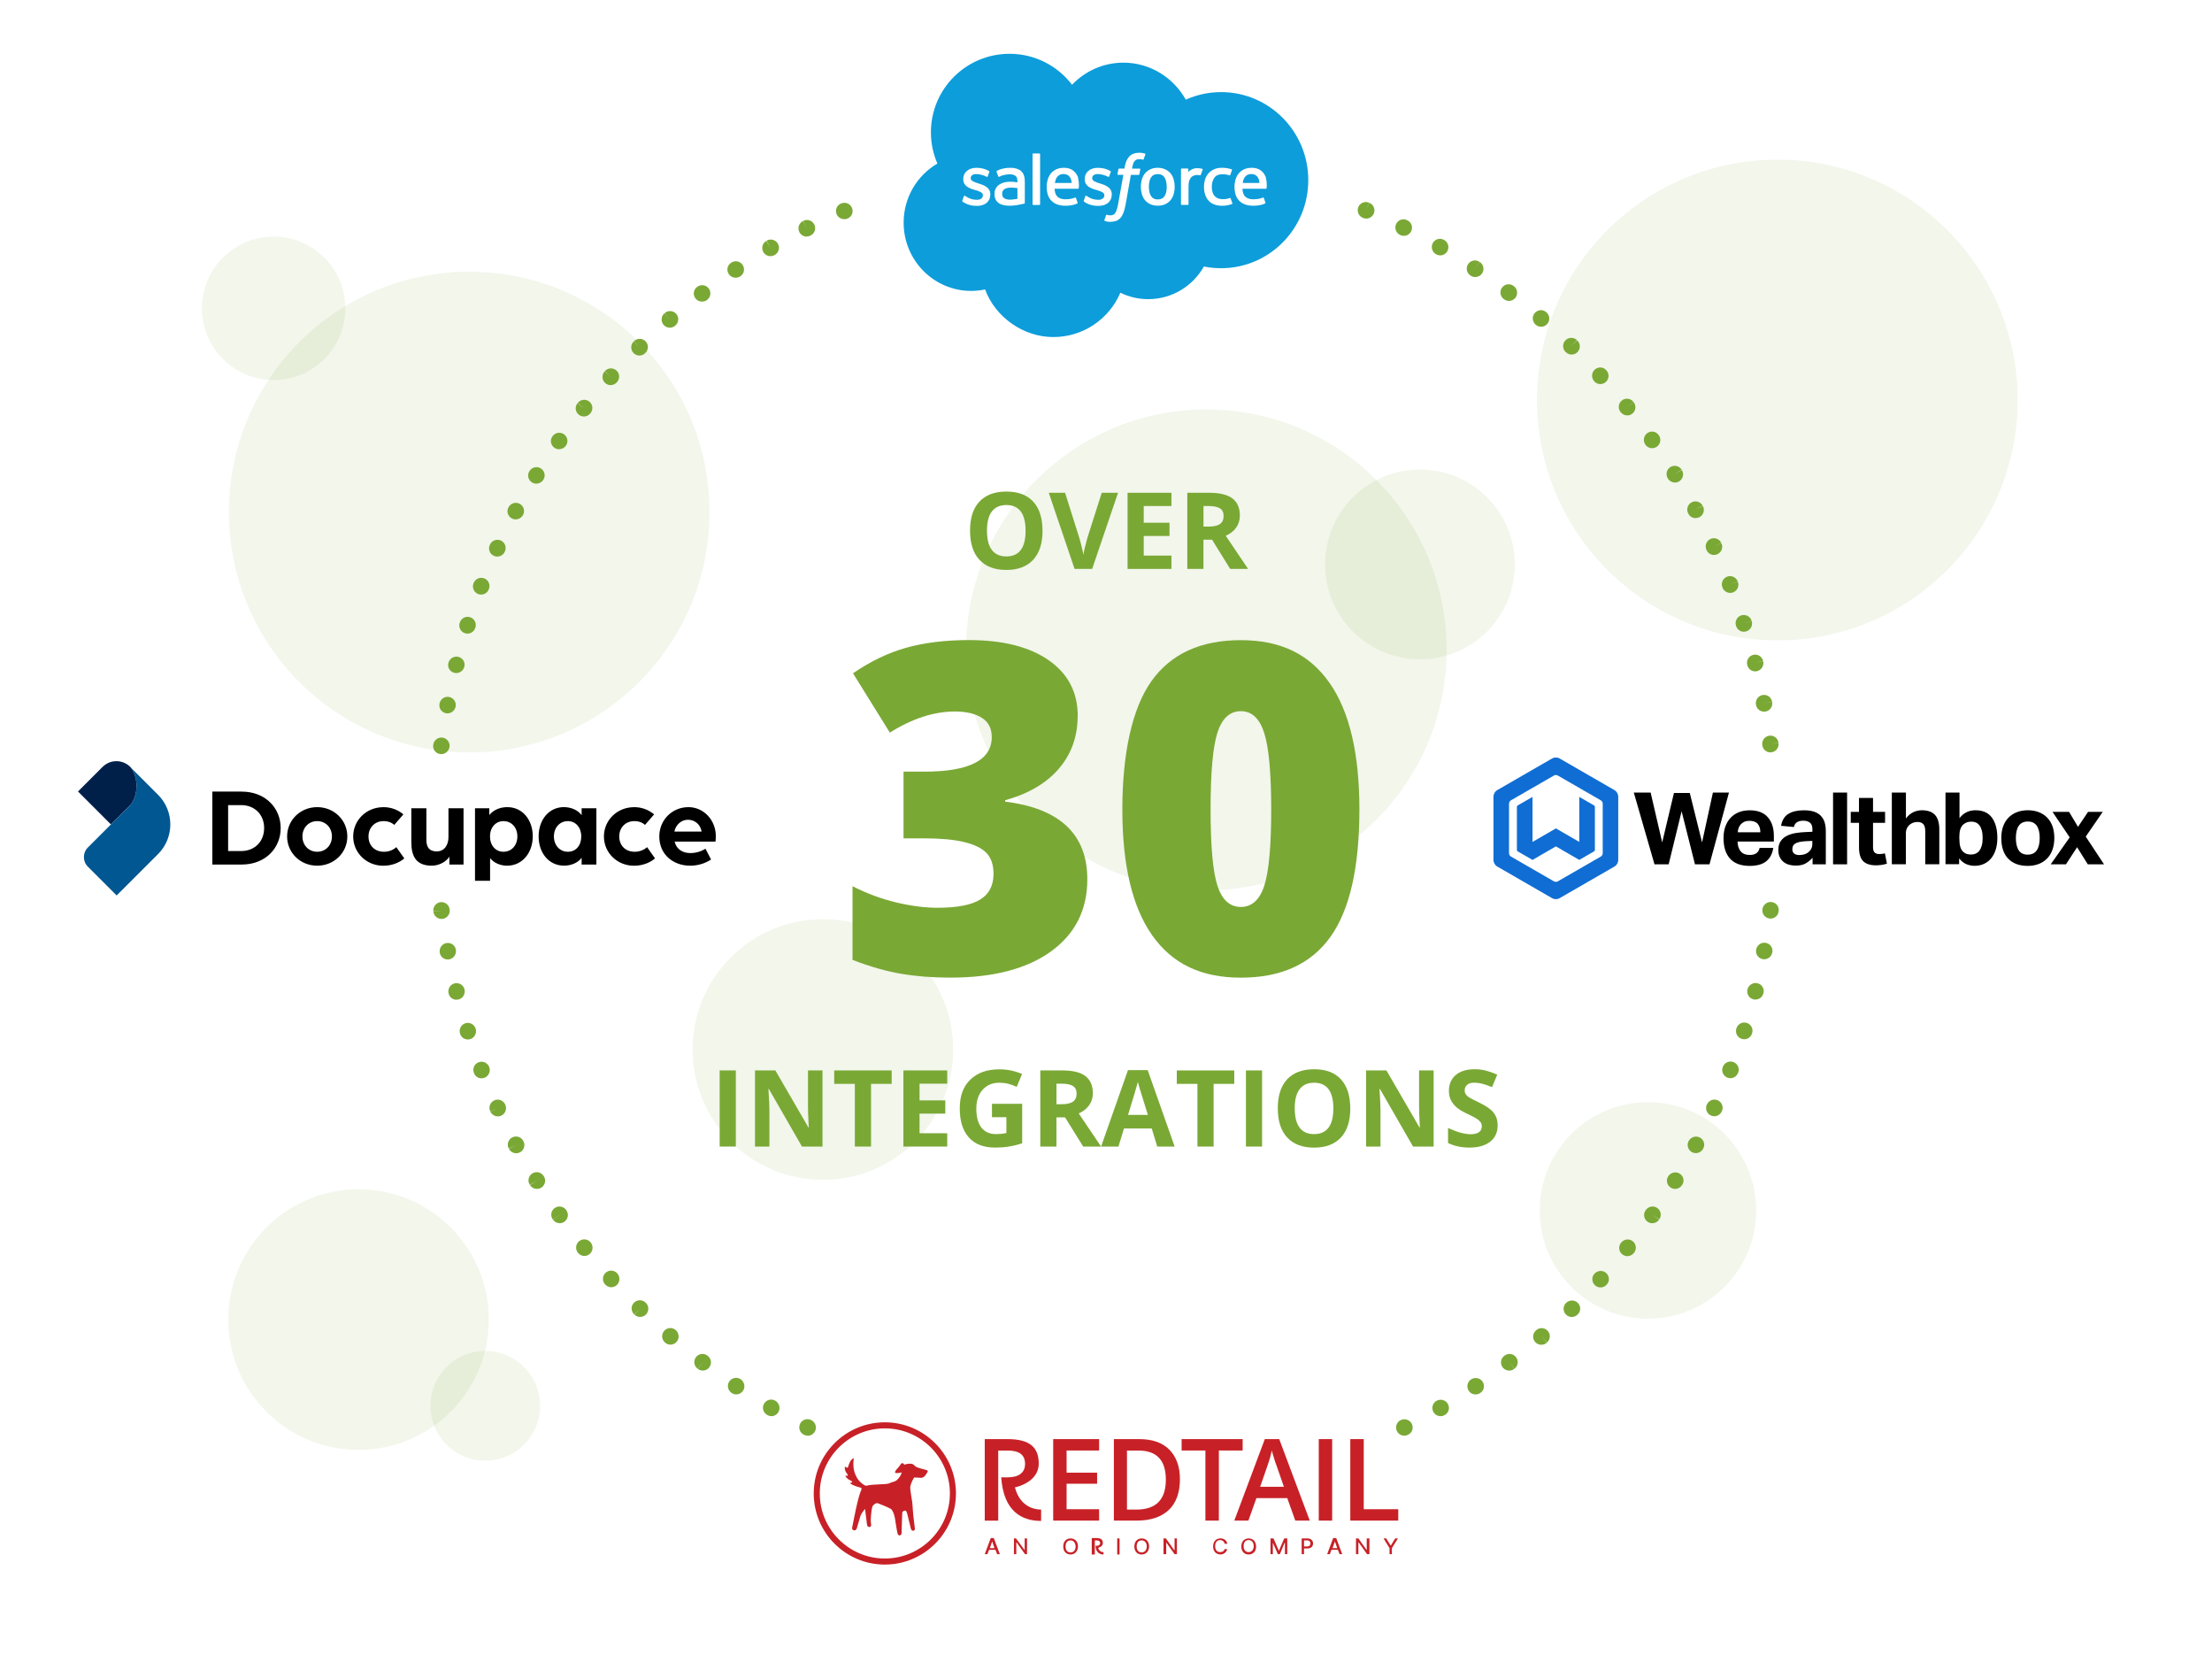 <svg xmlns="http://www.w3.org/2000/svg" id="a" viewBox="0 0 540 404"><rect width="540" height="404" style="fill:#fff;"></rect><path d="M254.51,129.53c0,3.08-.76,5.44-2.29,7.09s-3.71,2.48-6.56,2.48-5.03-.83-6.56-2.48-2.29-4.02-2.29-7.12.76-5.45,2.29-7.08c1.53-1.63,3.72-2.45,6.58-2.45s5.04.82,6.55,2.46c1.51,1.64,2.27,4.01,2.27,7.09ZM240.95,129.53c0,2.08.39,3.64,1.18,4.69.79,1.05,1.97,1.58,3.53,1.58,3.14,0,4.71-2.09,4.71-6.26s-1.56-6.28-4.69-6.28c-1.57,0-2.75.53-3.55,1.58-.8,1.05-1.19,2.62-1.19,4.69Z" style="fill:#7aa835;"></path><path d="M268.96,120.27h3.98l-6.32,18.58h-4.29l-6.3-18.58h3.98l3.49,11.06c.19.65.4,1.41.6,2.28.21.87.34,1.47.39,1.81.09-.78.41-2.14.95-4.09l3.52-11.06Z" style="fill:#7aa835;"></path><path d="M285.97,138.85h-10.7v-18.58h10.7v3.23h-6.76v4.08h6.29v3.23h-6.29v4.79h6.76v3.25Z" style="fill:#7aa835;"></path><path d="M293.79,131.72v7.13h-3.94v-18.58h5.41c2.52,0,4.39.46,5.6,1.38,1.21.92,1.82,2.31,1.82,4.19,0,1.09-.3,2.06-.9,2.92s-1.45,1.52-2.55,2c2.8,4.18,4.62,6.87,5.46,8.09h-4.37l-4.43-7.13h-2.1ZM293.79,128.52h1.27c1.25,0,2.16-.21,2.76-.62.59-.41.89-1.07.89-1.96s-.3-1.51-.91-1.88c-.61-.37-1.54-.56-2.81-.56h-1.19v5.02Z" style="fill:#7aa835;"></path><path d="M263.08,174.76c0,4.97-1.52,9.23-4.55,12.8-3.03,3.56-7.42,6.15-13.15,7.75v.33c13.37,1.68,20.06,8,20.06,18.96,0,7.45-2.95,13.32-8.85,17.59-5.9,4.27-14.09,6.41-24.58,6.41-4.31,0-8.3-.31-11.97-.93s-7.65-1.75-11.92-3.4v-17.98c3.51,1.79,7.08,3.11,10.71,3.97s6.99,1.29,10.06,1.29c4.75,0,8.21-.67,10.39-2s3.26-3.43,3.26-6.28c0-2.19-.57-3.88-1.7-5.07s-2.96-2.08-5.48-2.69-5.81-.9-9.86-.9h-4.93v-16.28h5.04c11,0,16.5-2.81,16.5-8.44,0-2.12-.81-3.69-2.44-4.71s-3.81-1.53-6.55-1.53c-5.12,0-10.41,1.72-15.89,5.15l-8.99-14.47c4.24-2.92,8.58-5.01,13.02-6.25s9.53-1.86,15.26-1.86c8.29,0,14.8,1.64,19.51,4.93s7.07,7.82,7.07,13.59Z" style="fill:#7aa835;"></path><path d="M331.86,197.56c0,14.18-2.37,24.56-7.12,31.16s-12.02,9.89-21.81,9.89-16.79-3.44-21.65-10.33-7.29-17.13-7.29-30.72,2.37-24.7,7.12-31.35c4.75-6.65,12.02-9.97,21.81-9.97s16.74,3.46,21.62,10.39,7.32,17.24,7.32,30.94ZM295.53,197.56c0,9.06.57,15.29,1.7,18.69,1.13,3.4,3.03,5.1,5.7,5.1s4.61-1.75,5.73-5.26,1.67-9.68,1.67-18.52-.57-15.1-1.7-18.66-3.03-5.34-5.7-5.34-4.57,1.72-5.7,5.15c-1.13,3.43-1.7,9.72-1.7,18.85Z" style="fill:#7aa835;"></path><path d="M175.69,279.83v-18.58h3.94v18.58h-3.94Z" style="fill:#7aa835;"></path><path d="M200.79,279.83h-5.01l-8.08-14.05h-.11c.16,2.48.24,4.25.24,5.31v8.74h-3.52v-18.58h4.97l8.07,13.91h.09c-.13-2.42-.19-4.12-.19-5.12v-8.79h3.54v18.58Z" style="fill:#7aa835;"></path><path d="M212.63,279.83h-3.94v-15.3h-5.04v-3.28h14.03v3.28h-5.04v15.3Z" style="fill:#7aa835;"></path><path d="M231.24,279.83h-10.7v-18.58h10.7v3.23h-6.76v4.08h6.29v3.23h-6.29v4.79h6.76v3.25Z" style="fill:#7aa835;"></path><path d="M242.17,269.4h7.37v9.63c-1.19.39-2.32.66-3.37.82-1.05.16-2.13.23-3.23.23-2.8,0-4.95-.82-6.42-2.47-1.48-1.65-2.22-4.01-2.22-7.1s.86-5.34,2.57-7.01c1.72-1.68,4.09-2.52,7.13-2.52,1.91,0,3.74.38,5.51,1.14l-1.31,3.15c-1.36-.68-2.77-1.02-4.23-1.02-1.7,0-3.07.57-4.09,1.72s-1.54,2.68-1.54,4.61.41,3.56,1.24,4.62c.83,1.06,2.03,1.59,3.6,1.59.82,0,1.66-.08,2.5-.25v-3.88h-3.52v-3.28Z" style="fill:#7aa835;"></path><path d="M257.9,272.7v7.13h-3.94v-18.58h5.41c2.52,0,4.39.46,5.6,1.38,1.21.92,1.82,2.32,1.82,4.19,0,1.09-.3,2.06-.9,2.92-.6.85-1.45,1.52-2.55,2,2.8,4.18,4.62,6.88,5.46,8.09h-4.37l-4.43-7.13h-2.1ZM257.9,269.5h1.27c1.25,0,2.16-.21,2.76-.62.59-.42.89-1.07.89-1.96s-.3-1.51-.91-1.88c-.61-.37-1.54-.56-2.81-.56h-1.19v5.02Z" style="fill:#7aa835;"></path><path d="M282.51,279.83l-1.35-4.42h-6.77l-1.35,4.42h-4.24l6.56-18.65h4.82l6.58,18.65h-4.24ZM280.22,272.11c-1.25-4.01-1.95-6.27-2.1-6.8-.16-.52-.27-.94-.34-1.25-.28,1.08-1.08,3.77-2.4,8.04h4.84Z" style="fill:#7aa835;"></path><path d="M296.26,279.83h-3.94v-15.3h-5.04v-3.28h14.03v3.28h-5.04v15.3Z" style="fill:#7aa835;"></path><path d="M304.16,279.83v-18.58h3.94v18.58h-3.94Z" style="fill:#7aa835;"></path><path d="M329.64,270.52c0,3.08-.76,5.44-2.29,7.09-1.53,1.65-3.71,2.48-6.56,2.48s-5.03-.83-6.56-2.48c-1.53-1.65-2.29-4.02-2.29-7.12s.76-5.45,2.29-7.08,3.72-2.45,6.58-2.45,5.04.82,6.55,2.47c1.51,1.64,2.27,4.01,2.27,7.09ZM316.08,270.52c0,2.08.39,3.64,1.18,4.69.79,1.05,1.97,1.58,3.53,1.58,3.14,0,4.71-2.09,4.71-6.26s-1.56-6.28-4.69-6.28c-1.57,0-2.75.53-3.55,1.58-.8,1.05-1.19,2.62-1.19,4.7Z" style="fill:#7aa835;"></path><path d="M349.97,279.83h-5.01l-8.08-14.05h-.11c.16,2.48.24,4.25.24,5.31v8.74h-3.52v-18.58h4.97l8.07,13.91h.09c-.13-2.42-.19-4.12-.19-5.12v-8.79h3.55v18.58Z" style="fill:#7aa835;"></path><path d="M365.61,274.67c0,1.68-.6,3-1.81,3.96s-2.89,1.45-5.04,1.45c-1.98,0-3.74-.37-5.26-1.12v-3.66c1.25.56,2.31.95,3.18,1.18.87.23,1.66.34,2.38.34.86,0,1.53-.17,1.99-.5.46-.33.69-.82.69-1.47,0-.36-.1-.69-.3-.97-.2-.28-.5-.56-.9-.82-.39-.26-1.2-.68-2.41-1.26-1.13-.53-1.99-1.05-2.55-1.54s-1.02-1.06-1.36-1.72c-.34-.65-.51-1.41-.51-2.29,0-1.64.56-2.94,1.67-3.88,1.11-.94,2.65-1.41,4.62-1.41.97,0,1.89.11,2.76.34.88.23,1.79.55,2.75.97l-1.27,3.06c-.99-.41-1.81-.69-2.46-.85-.65-.16-1.29-.24-1.91-.24-.75,0-1.32.17-1.71.52-.4.35-.6.8-.6,1.36,0,.35.08.65.24.91.16.26.42.51.77.75s1.18.68,2.5,1.3c1.74.83,2.93,1.66,3.57,2.5.64.83.97,1.86.97,3.07Z" style="fill:#7aa835;"></path><path d="M197.2,350.4c-.29,0-.59-.07-.87-.2l-.14-.07c-.98-.51-1.35-1.72-.84-2.7.51-.98,1.72-1.35,2.7-.84.99.49,1.42,1.7.93,2.69-.35.71-1.05,1.13-1.79,1.13ZM342.81,350.39c-.74,0-1.46-.42-1.8-1.13-.48-.99-.06-2.19.93-2.67.99-.48,2.22-.09,2.71.9.49.99.13,2.16-.86,2.65,0,0-.1.05-.11.06-.28.14-.58.2-.87.2ZM351.67,345.63c-.7,0-1.37-.36-1.74-1.01-.54-.96-.21-2.18.75-2.73.96-.54,2.21-.24,2.76.72.55.95.27,2.14-.68,2.7,0,0-.1.06-.11.06-.31.18-.65.26-.98.26ZM188.31,345.62c-.33,0-.66-.08-.96-.26l-.09-.05c-.96-.55-1.29-1.77-.73-2.73.55-.96,1.77-1.29,2.73-.73.96.55,1.33,1.8.78,2.76-.37.65-1.04,1.02-1.72,1.02ZM360.22,340.33c-.67,0-1.32-.33-1.7-.95-.58-.94-.29-2.17.64-2.75.93-.57,2.18-.33,2.77.58.59.91.39,2.11-.51,2.72-.02.01-.13.08-.15.1-.33.2-.69.3-1.05.3ZM179.74,340.32c-.37,0-.74-.1-1.07-.33l-.1-.06c-.91-.62-1.15-1.86-.53-2.78.62-.91,1.86-1.15,2.78-.53.91.62,1.19,1.89.58,2.8-.39.58-1.02.9-1.66.9ZM368.43,334.51c-.6,0-1.19-.27-1.58-.77-.68-.87-.52-2.13.35-2.81.01,0,.1-.08.12-.09.89-.66,2.14-.47,2.8.42.66.89.47,2.14-.42,2.8l-1.19-1.61,1.15,1.64c-.36.28-.8.42-1.23.42ZM171.56,334.5c-.43,0-.86-.14-1.23-.42l1.23-1.58-1.26,1.55c-.88-.66-1.07-1.91-.42-2.79.65-.89,1.89-1.08,2.78-.44l.13.1c.87.68,1.03,1.94.35,2.81-.39.51-.98.77-1.58.77ZM376.27,328.21c-.55,0-1.11-.23-1.5-.68-.73-.83-.65-2.09.18-2.82,0,0,.09-.08.1-.09.84-.72,2.11-.61,2.82.23.71.84.61,2.11-.23,2.82l-1.29-1.53,1.25,1.57c-.38.33-.85.5-1.32.5ZM163.67,328.18c-.44,0-.88-.15-1.24-.46,0,0-.09-.07-.09-.08-.84-.72-.93-1.98-.21-2.82.72-.84,1.98-.93,2.82-.21.83.72.97,2.01.25,2.85-.4.47-.97.72-1.53.72ZM383.71,321.43c-.54,0-1.08-.22-1.47-.65-.75-.81-.7-2.08.12-2.83.8-.74,2.08-.73,2.83.05.75.79.78,1.99,0,2.76-.02.02-.11.11-.13.13-.38.35-.87.53-1.35.53ZM156.27,321.41c-.5,0-1.01-.19-1.4-.57l1.4-1.43-1.44,1.39c-.81-.76-.85-2.02-.09-2.83.76-.8,2.02-.85,2.83-.09.01,0,.09.09.1.1.79.77.8,2.04.03,2.83-.39.4-.91.6-1.43.6ZM390.72,314.21c-.48,0-.97-.17-1.35-.53-.81-.75-.87-2.01-.12-2.83.75-.81,2.05-.9,2.86-.15.81.75.9,1.98.15,2.79l-.07.07c-.39.43-.93.65-1.47.65ZM149.21,314.17c-.52,0-1.03-.21-1.42-.63l-.07-.07c-.75-.81-.7-2.08.12-2.83.81-.75,2.08-.7,2.83.12.75.81.73,2.12-.08,2.86-.39.36-.89.54-1.37.54ZM397.28,306.57c-.46,0-.92-.16-1.29-.47-.84-.71-.95-1.97-.23-2.82.68-.87,1.94-1.04,2.81-.36.87.68,1.03,1.93.36,2.8l-.12.14c-.4.47-.96.71-1.53.71ZM142.65,306.53c-.55,0-1.1-.24-1.49-.7-.01-.02-.09-.11-.1-.12-.68-.87-.52-2.13.35-2.81.87-.68,2.13-.52,2.81.35.67.86.56,2.14-.3,2.83-.38.3-.83.46-1.27.46ZM403.36,298.54c-.4,0-.8-.12-1.15-.36-.9-.64-1.12-1.88-.48-2.79,0,0,.06-.09.07-.09.64-.9,1.89-1.11,2.79-.47.9.64,1.11,1.89.47,2.79l-1.63-1.16,1.58,1.23c-.39.55-1.01.85-1.64.85ZM136.63,298.53c-.63,0-1.25-.3-1.64-.86l1.64-1.14-1.67,1.11c-.65-.89-.46-2.14.43-2.79.89-.65,2.13-.47,2.79.42.01.02.08.11.09.13.63.91.41,2.15-.5,2.78-.35.24-.75.36-1.14.36ZM408.93,290.16c-.36,0-.72-.1-1.05-.3-.94-.58-1.23-1.82-.64-2.75.58-.94,1.84-1.27,2.78-.69.94.58,1.25,1.77.67,2.71l-.05.08c-.38.61-1.03.95-1.7.95ZM131.07,290.16c-.67,0-1.32-.33-1.7-.95l1.7-1.05-1.75.98c-.59-.94-.3-2.17.64-2.76.94-.58,2.17-.3,2.76.64,0,0,.05.09.06.09.58.94.29,2.17-.64,2.75-.33.2-.69.3-1.05.3ZM126.02,281.46c-.72,0-1.41-.38-1.77-1.06l1.76-.94-1.8.88c-.53-.97-.18-2.18.79-2.72.97-.53,2.18-.18,2.72.79,0,0,.06.1.06.11.52.97.15,2.19-.82,2.71-.3.16-.62.24-.94.24ZM413.99,281.44c-.32,0-.64-.08-.94-.24-.97-.52-1.34-1.73-.82-2.71.52-.97,1.75-1.39,2.73-.87.97.52,1.37,1.69.85,2.66l-.05.09c-.36.67-1.05,1.06-1.77,1.06ZM121.53,272.46c-.76,0-1.49-.44-1.82-1.18l1.82-.82-1.84.78c-.48-1-.06-2.19.94-2.67.99-.48,2.19-.06,2.67.93,0,.02.06.12.06.14.45,1.01,0,2.19-1,2.65-.27.12-.55.18-.82.18ZM418.49,272.43c-.29,0-.59-.06-.87-.2-.99-.48-1.41-1.68-.93-2.67.46-1.01,1.65-1.48,2.66-1.02s1.46,1.62,1.01,2.62l-.06.14c-.35.71-1.06,1.13-1.8,1.13ZM117.55,263.18c-.78,0-1.51-.45-1.82-1.23,0,0-.04-.1-.04-.1-.4-1.03.11-2.19,1.14-2.59,1.03-.4,2.19.11,2.59,1.14.4,1.03-.09,2.23-1.12,2.63-.25.1-.5.14-.75.14ZM422.43,263.15c-.25,0-.5-.05-.75-.15-1.02-.42-1.52-1.58-1.1-2.61.39-1.04,1.55-1.58,2.58-1.19,1.03.39,1.57,1.52,1.18,2.55l-.06.14c-.32.78-1.06,1.25-1.85,1.25ZM114.2,253.69c-.83,0-1.58-.5-1.86-1.33,0-.01-.04-.12-.04-.14-.32-1.06.28-2.17,1.33-2.49,1.06-.32,2.17.28,2.49,1.33.32,1.05-.25,2.21-1.3,2.54-.21.07-.42.1-.63.1ZM425.79,253.64c-.22,0-.43-.04-.65-.11-1.04-.36-1.6-1.5-1.24-2.54.32-1.06,1.44-1.67,2.5-1.35,1.06.32,1.66,1.42,1.34,2.48l-.05.17c-.29.83-1.06,1.35-1.89,1.35ZM111.44,244c-.88,0-1.67-.56-1.9-1.46,0,0-.03-.12-.03-.12-.26-1.07.4-2.16,1.47-2.42,1.08-.26,2.15.4,2.42,1.47.26,1.07-.38,2.19-1.45,2.46-.17.04-.34.06-.51.06ZM428.54,243.96c-.17,0-.35-.02-.53-.07-1.07-.29-1.69-1.39-1.4-2.46.29-1.05,1.39-1.73,2.44-1.46,1.06.27,1.71,1.3,1.46,2.36,0,.02-.03.13-.04.15-.24.89-1.05,1.47-1.93,1.47ZM109.3,234.17c-.93,0-1.74-.62-1.93-1.57,0,0-.01-.07-.01-.08-.2-1.08.51-2.15,1.59-2.35,1.08-.21,2.13.49,2.33,1.57s-.49,2.18-1.57,2.39c-.14.03-.27.04-.4.04ZM430.69,234.12c-.13,0-.27-.01-.41-.04-1.08-.22-1.78-1.28-1.56-2.36.22-1.07,1.27-1.82,2.35-1.61,1.08.21,1.79,1.2,1.6,2.27,0,.02-.02.13-.03.14-.19.95-1.03,1.6-1.96,1.6ZM107.78,224.27c-1,0-1.86-.75-1.98-1.77l1.99-.23-1.99.17c-.15-1.09.62-2.1,1.71-2.25,1.09-.15,2.1.62,2.25,1.71,0,.01.02.12.02.14.13,1.1-.66,2.09-1.75,2.22-.08,0-.16.01-.24.01ZM432.23,224.18c-.08,0-.16,0-.24-.01-1.1-.13-1.88-1.13-1.75-2.23s1.14-1.92,2.23-1.79c1.1.13,1.88,1.07,1.75,2.17,0,0-.01.1-.01.11-.12,1.02-.99,1.76-1.98,1.76ZM107.73,184.06c-.08,0-.16,0-.24-.02-1.09-.14-1.87-1.08-1.74-2.17,0-.01.01-.12.02-.13.15-1.09,1.16-1.86,2.25-1.72,1.09.15,1.86,1.15,1.72,2.25-.14,1.01-1.01,1.78-2,1.78ZM432.2,183.63c-.97,0-1.82-.7-1.97-1.7,0-.02-.02-.14-.02-.16-.13-1.1.66-2.09,1.75-2.22,1.09-.13,2.09.66,2.22,1.75l-1.99.23,1.99-.19c.15,1.09-.61,2.11-1.7,2.26-.1.01-.19.02-.29.02ZM109.25,174.11c-.12,0-.23-.01-.35-.03-1.08-.2-1.8-1.19-1.61-2.27,0,0,.02-.12.02-.13.21-1.08,1.26-1.79,2.34-1.58,1.08.21,1.79,1.26,1.58,2.34-.19.96-1.04,1.67-1.99,1.67ZM430.65,173.69c-.93,0-1.75-.64-1.95-1.59,0-.02-.03-.14-.03-.15-.19-1.09.53-2.13,1.62-2.32,1.09-.2,2.13.53,2.32,1.62l-1.97.35,1.98-.31c.22,1.08-.48,2.14-1.56,2.36-.14.03-.27.04-.41.04ZM111.38,164.27c-.15,0-.3-.02-.45-.05-1.07-.26-1.74-1.29-1.48-2.37,0,0,.01-.06.02-.06.27-1.07,1.35-1.74,2.42-1.48,1.07.26,1.73,1.32,1.47,2.39-.22.92-1.06,1.57-1.98,1.57ZM428.49,163.86c-.88,0-1.68-.58-1.92-1.47,0-.02-.03-.13-.04-.15-.26-1.07.4-2.15,1.47-2.42,1.07-.26,2.15.4,2.41,1.47l-1.94.47,1.95-.43c.28,1.06-.35,2.16-1.41,2.45-.17.05-.35.07-.52.07ZM114.13,154.64c-.2,0-.41-.03-.62-.1-1.05-.34-1.63-1.47-1.29-2.52l.02-.06c.32-1.06,1.44-1.65,2.49-1.33,1.06.32,1.65,1.44,1.33,2.49l-.04.13c-.27.85-1.06,1.39-1.9,1.39ZM425.72,154.18c-.83,0-1.6-.51-1.88-1.34,0-.02-.04-.14-.05-.16-.33-1.06.27-2.18,1.32-2.5,1.05-.32,2.17.27,2.5,1.32l-1.91.59,1.92-.55c.34,1.04-.22,2.18-1.26,2.53-.21.07-.43.11-.64.11ZM117.46,145.12c-.24,0-.49-.04-.73-.14-1.03-.4-1.54-1.56-1.14-2.59l.03-.08c.39-1.03,1.55-1.55,2.58-1.16,1.03.39,1.55,1.55,1.16,2.58l-.04.11c-.31.79-1.06,1.27-1.86,1.27ZM422.37,144.7c-.79,0-1.54-.47-1.85-1.25,0-.01-.05-.12-.05-.13-.39-1.03.12-2.19,1.16-2.58,1.03-.39,2.19.12,2.58,1.16l-1.87.71,1.89-.66c.42,1.02-.08,2.19-1.1,2.61-.25.1-.5.15-.75.15ZM121.39,135.84c-.28,0-.57-.06-.85-.19-1-.47-1.43-1.66-.96-2.66l.03-.07c.45-1.01,1.64-1.45,2.65-1,1.01.45,1.45,1.64,1,2.65l-.05.11c-.34.73-1.06,1.15-1.81,1.15ZM418.44,135.45c-.74,0-1.46-.42-1.8-1.13,0-.01-.05-.11-.06-.13-.46-1-.02-2.19.98-2.65,1-.46,2.19-.02,2.65.98l-1.82.83,1.84-.78c.48.99.06,2.19-.93,2.67-.28.14-.58.2-.87.2ZM125.87,126.76c-.31,0-.63-.07-.92-.23-.97-.52-1.35-1.69-.84-2.66,0,0,.06-.1.06-.11.53-.97,1.75-1.32,2.72-.79.97.53,1.32,1.75.79,2.72-.37.67-1.08,1.07-1.81,1.07ZM413.94,126.46c-.71,0-1.4-.38-1.76-1.05,0,0-.05-.1-.05-.1-.52-.97-.15-2.19.82-2.71.98-.52,2.19-.15,2.71.82l-1.76.94,1.8-.87c.53.97.17,2.19-.8,2.71-.3.16-.63.24-.95.24ZM130.91,118.04c-.35,0-.71-.09-1.02-.29-.94-.58-1.25-1.77-.67-2.71l.05-.08c.58-.94,1.82-1.23,2.75-.64.94.58,1.23,1.82.64,2.75-.39.62-1.07.98-1.76.98ZM408.89,117.77c-.66,0-1.31-.33-1.69-.93,0,0-.06-.09-.06-.1-.58-.94-.29-2.17.64-2.75.94-.58,2.17-.29,2.75.64l-1.7,1.05,1.74-.98c.59.93.31,2.17-.62,2.76-.33.21-.7.31-1.07.31ZM136.47,109.64c-.39,0-.79-.11-1.13-.36-.89-.64-1.14-1.83-.51-2.73,0-.01.07-.1.08-.11.65-.89,1.9-1.09,2.79-.44.89.65,1.09,1.9.44,2.79-.4.55-1.04.85-1.68.85ZM403.32,109.39c-.64,0-1.27-.31-1.66-.88-.61-.9-.42-2.17.48-2.8.89-.63,2.1-.46,2.74.42.01.02.08.12.1.13.62.91.38,2.16-.53,2.78-.34.23-.73.35-1.12.35ZM142.54,101.65c-.44,0-.89-.15-1.26-.45-.86-.7-.99-1.96-.29-2.81l1.55,1.26-1.5-1.32c.69-.86,1.94-1.01,2.81-.33.87.69,1.01,1.94.33,2.81,0,0-.07.09-.08.1-.4.49-.97.74-1.55.74ZM397.24,101.38c-.57,0-1.14-.25-1.54-.72,0-.01-.08-.1-.09-.11-.69-.87-.54-2.12.33-2.81.86-.69,2.12-.54,2.81.33l-1.57,1.24,1.6-1.2c.71.85.59,2.11-.26,2.82-.37.31-.83.46-1.28.46ZM149.08,94c-.48,0-.97-.17-1.35-.53-.81-.75-.87-2.01-.12-2.83l1.47,1.35-1.43-1.4c.73-.83,1.99-.91,2.82-.18.83.73.91,1.99.18,2.82,0,.01-.08.09-.09.1-.39.43-.93.65-1.47.65ZM390.68,93.74c-.54,0-1.08-.22-1.47-.65-.75-.81-.73-2.11.08-2.86.81-.75,2.04-.73,2.79.08l.07.07c.75.81.7,2.08-.12,2.83-.38.35-.87.53-1.35.53ZM156.09,86.77c-.53,0-1.05-.21-1.44-.62-.76-.8-.74-2.06.06-2.83l1.38,1.44-1.34-1.48c.78-.78,2.05-.78,2.83,0,.78.78.78,2.05,0,2.83,0,0-.09.09-.1.1-.39.37-.89.56-1.38.56ZM383.66,86.53c-.5,0-1-.19-1.38-.56,0,0-.08-.08-.09-.08-.79-.77-.8-2.04-.03-2.83.77-.79,2.04-.8,2.83-.03l-1.4,1.43,1.46-1.37c.8.77.82,2.03.06,2.83-.39.41-.92.61-1.44.61ZM163.52,79.98c-.57,0-1.13-.24-1.53-.71-.71-.84-.61-2.11.23-2.82l1.29,1.53-1.25-1.56c.83-.73,2.09-.65,2.82.18.73.83.65,2.09-.18,2.82-.01,0-.1.08-.11.09-.38.32-.83.47-1.29.47ZM376.22,79.75c-.46,0-.93-.16-1.31-.49-.84-.71-.98-2-.26-2.84s1.95-.97,2.79-.26l.09.08c.83.72.93,1.99.2,2.82-.4.46-.95.69-1.51.69ZM171.38,73.61c-.6,0-1.2-.26-1.59-.77-.67-.88-.54-2.1.34-2.77l.08-.06c.88-.67,2.13-.5,2.8.38.67.88.5,2.13-.38,2.8-.37.28-.81.42-1.25.42ZM368.37,73.44c-.41,0-.82-.13-1.18-.39l-.11-.08c-.88-.67-1.05-1.92-.38-2.8.67-.88,1.92-1.05,2.8-.38l.05.04c.89.65,1.08,1.9.43,2.8-.39.53-1,.82-1.62.82ZM179.59,67.78c-.65,0-1.29-.3-1.67-.88-.61-.92-.4-2.13.52-2.74,0,0,.09-.06.09-.06.92-.61,2.16-.36,2.77.57.61.92.36,2.16-.57,2.77-.35.23-.75.34-1.14.34ZM360.14,67.62c-.37,0-.74-.1-1.07-.31-.02-.01-.12-.08-.13-.09-.91-.62-1.15-1.86-.53-2.78.62-.91,1.87-1.15,2.78-.53l-1.12,1.65,1.16-1.63c.93.6,1.2,1.84.6,2.76-.38.6-1.03.92-1.68.92ZM188.08,62.52c-.69,0-1.36-.36-1.73-1-.55-.96-.22-2.18.73-2.73l1,1.73-.93-1.78c.95-.56,2.18-.24,2.74.71.56.95.24,2.18-.71,2.74,0,0-.09.05-.1.06-.31.18-.66.27-1,.27ZM351.58,62.32c-.34,0-.69-.09-1.01-.27-.96-.54-1.33-1.78-.78-2.74.54-.96,1.73-1.32,2.7-.77l.11.06c.95.56,1.27,1.78.71,2.74-.37.64-1.04.99-1.73.99ZM196.93,57.74c-.74,0-1.45-.41-1.8-1.12-.49-.99-.08-2.19.91-2.68l.88,1.79-.83-1.82c.98-.51,2.19-.12,2.69.86.51.98.12,2.19-.86,2.69-.01,0-.11.06-.12.06-.28.14-.58.21-.88.21ZM342.7,57.56c-.31,0-.62-.07-.92-.22-.99-.48-1.43-1.69-.95-2.68.48-.99,1.65-1.42,2.65-.94l.14.07c.98.51,1.37,1.71.86,2.69-.36.69-1.05,1.08-1.78,1.08ZM206.12,53.49c-.79,0-1.55-.45-1.87-1.2-.43-1.01,0-2.16,1-2.59.01,0,.11-.05.13-.05,1.02-.42,2.19.06,2.61,1.09.42,1.02-.06,2.19-1.09,2.61-.25.1-.52.15-.78.15ZM333.54,53.35c-.25,0-.5-.05-.75-.15-.02,0-.12-.05-.14-.06-1.01-.44-1.48-1.62-1.04-2.63.44-1.01,1.62-1.48,2.63-1.04l-.8,1.83.84-1.81c1.02.42,1.52,1.58,1.1,2.61-.32.78-1.06,1.25-1.85,1.25Z" style="fill:#7aa835;"></path><g style="opacity:.1;"><circle cx="433.89" cy="97.63" r="58.66" style="fill:#7aa835;"></circle></g><g style="opacity:.1;"><circle cx="346.65" cy="137.75" r="23.16" style="fill:#7aa835;"></circle></g><g style="opacity:.1;"><circle cx="66.8" cy="75.25" r="17.5" style="fill:#7aa835;"></circle></g><g style="opacity:.1;"><circle cx="402.3" cy="295.42" r="26.42" style="fill:#7aa835;"></circle></g><g style="opacity:.1;"><circle cx="114.55" cy="124.98" r="58.66" style="fill:#7aa835;"></circle></g><g style="opacity:.1;"><circle cx="294.49" cy="158.6" r="58.66" style="fill:#7aa835;"></circle></g><g style="opacity:.1;"><circle cx="87.53" cy="322.06" r="31.8" style="fill:#7aa835;"></circle></g><g style="opacity:.1;"><circle cx="118.46" cy="343.1" r="13.39" style="fill:#7aa835;"></circle></g><g style="opacity:.1;"><circle cx="200.89" cy="256.15" r="31.8" style="fill:#7aa835;"></circle></g><g id="b"><g id="c"><g id="d"><g id="e"><g id="f"><path d="M123.85,196.99c3.79,0,6.21,3.19,6.21,7.12s-2.47,7.17-6.27,7.17c-1.59,0-3.16-.63-4.15-1.84v5.52h-3.68v-17.7h3.49v1.65c1.13-1.35,2.75-1.92,4.4-1.92ZM77.43,196.99c4.12,0,7.36,3.16,7.36,7.15s-3.24,7.14-7.36,7.14-7.34-3.16-7.34-7.14,3.24-7.15,7.34-7.15ZM93.56,196.99c1.9,0,3.55.63,4.92,1.76l-2.23,2.58c-.63-.58-1.51-.93-2.61-.93-2.14,0-3.68,1.57-3.68,3.74s1.46,3.74,3.79,3.74c1.15,0,2.28-.44,3-1.13l1.95,2.75c-1.32,1.13-3.16,1.79-5.14,1.79-4.09,0-7.34-3.16-7.34-7.14s3.24-7.15,7.34-7.15ZM104.09,197.27v7.72c0,1.92.82,2.8,2.53,2.8,1.92,0,2.86-1.62,2.86-3.49v-7.04h3.68v13.74h-3.46v-1.92c-.82,1.35-2.69,2.2-4.29,2.2-3.79,0-5-2.23-5-5.8v-8.22h3.68ZM137.7,196.99c1.59,0,3.3.63,4.29,1.95v-1.68h3.6v13.74h-3.6v-1.65c-.96,1.32-2.69,1.92-4.29,1.92-3.79,0-6.21-3.19-6.21-7.14s2.42-7.15,6.21-7.15ZM154.77,196.99c1.89,0,3.54.63,4.92,1.76l-2.23,2.58c-.63-.58-1.51-.93-2.61-.93-2.14,0-3.68,1.57-3.68,3.74s1.46,3.74,3.79,3.74c1.15,0,2.28-.44,3-1.13l1.95,2.75c-1.32,1.13-3.16,1.79-5.14,1.79-4.09,0-7.34-3.16-7.34-7.14s3.24-7.15,7.34-7.15ZM168.07,196.99c3.74,0,6.68,3.19,6.68,7.09,0,.66-.08,1.32-.08,1.32h-9.98c.44,1.9,2.01,2.8,3.82,2.8,1.32,0,2.69-.38,3.71-1.07l1.37,2.64c-1.54,1.02-3.33,1.51-5.11,1.51-4.01,0-7.53-2.61-7.53-7.14,0-3.96,3.08-7.15,7.12-7.15ZM58.99,193.2c5.85,0,9.53,4.04,9.53,8.9s-3.68,8.9-9.53,8.9h-7.15v-17.81h7.15ZM77.43,200.4c-2.06,0-3.6,1.59-3.6,3.74s1.54,3.74,3.6,3.74,3.6-1.57,3.6-3.74-1.54-3.74-3.6-3.74ZM122.89,200.4c-1.87,0-3.27,1.54-3.27,3.74s1.37,3.74,3.27,3.74c2.01,0,3.41-1.57,3.41-3.74s-1.4-3.74-3.41-3.74ZM138.63,200.4c-1.98,0-3.41,1.59-3.41,3.74s1.43,3.74,3.41,3.74,3.27-1.54,3.27-3.74-1.37-3.74-3.27-3.74ZM58.82,196.5h-3.13v11.21h3.13c3.41,0,5.66-2.36,5.66-5.61s-2.25-5.61-5.66-5.61ZM167.96,200.07c-1.59,0-2.97,1.15-3.33,2.89h6.65c-.27-1.73-1.65-2.89-3.32-2.89Z" style="fill-rule:evenodd;"></path></g><g id="g"><path d="M31.77,187.14s1.56,1.56,1.56,4.69-1.56,4.69-1.56,4.69h0s-10.32,10.32-10.32,10.32c-1.29,1.29-1.29,3.39,0,4.68l7.03,7.03,10.1-10.1c4-4,4-10.48,0-14.48l-6.82-6.82Z" style="fill:#005792; fill-rule:evenodd;"></path></g><g id="h"><path d="M31.77,196.52h0s1.56-1.56,1.56-4.69c0-2.92-1.36-4.47-1.54-4.67-1.87-1.85-4.88-1.85-6.75.01l-6,6,8.03,8.03,4.69-4.69Z" style="fill:#00204a; fill-rule:evenodd;"></path></g></g></g></g></g><path d="M261.72,20.67c3.19-3.32,7.62-5.38,12.52-5.38,6.53,0,12.21,3.64,15.24,9.03,2.64-1.18,5.55-1.84,8.61-1.84,11.76,0,21.29,9.61,21.29,21.49s-9.54,21.49-21.29,21.49c-1.44,0-2.84-.14-4.19-.42-2.67,4.75-7.76,7.97-13.59,7.97-2.44,0-4.75-.56-6.81-1.57-2.7,6.36-9.01,10.82-16.35,10.82s-14.16-4.84-16.67-11.62c-1.09.23-2.23.36-3.39.36-9.11,0-16.49-7.45-16.49-16.66,0-6.17,3.32-11.55,8.24-14.43-1.02-2.33-1.58-4.92-1.58-7.62,0-10.59,8.59-19.16,19.19-19.16,6.22,0,11.75,2.96,15.25,7.54Z" style="fill:#0d9dda;"></path><path d="M234.93,48.98c-.06.16.02.19.04.23.18.13.38.23.56.35,1,.53,1.96.69,2.95.69,2.03,0,3.28-1.08,3.28-2.81v-.03c0-1.6-1.43-2.18-2.75-2.6l-.17-.05c-1-.32-1.87-.6-1.87-1.27v-.03c0-.56.51-.98,1.3-.98.88,0,1.91.29,2.57.66,0,0,.19.13.27-.06.04-.11.38-1.02.41-1.11.04-.11-.03-.18-.1-.23-.77-.46-1.81-.78-2.91-.78h-.21c-1.86,0-3.15,1.12-3.15,2.72v.03c0,1.7,1.43,2.24,2.77,2.63l.22.06c.97.3,1.81.56,1.81,1.24v.03c0,.63-.55,1.09-1.43,1.09-.35,0-1.44,0-2.61-.76-.14-.09-.23-.14-.33-.21-.05-.03-.21-.1-.27.09l-.4,1.11h.02Z" style="fill:#fff;"></path><path d="M264.58,48.98c-.06.16.02.19.04.23.18.13.38.23.56.35,1,.53,1.96.69,2.95.69,2.03,0,3.28-1.08,3.28-2.81v-.03c0-1.6-1.42-2.18-2.75-2.6l-.17-.05c-1-.32-1.87-.6-1.87-1.27v-.03c0-.56.51-.98,1.3-.98.88,0,1.91.29,2.57.66,0,0,.19.13.27-.06.04-.11.38-1.02.41-1.11.04-.11-.03-.18-.1-.23-.77-.46-1.81-.78-2.91-.78h-.21c-1.86,0-3.15,1.12-3.15,2.72v.03c0,1.7,1.43,2.24,2.77,2.63l.22.06c.97.3,1.81.56,1.81,1.24v.03c0,.63-.55,1.09-1.43,1.09-.35,0-1.44,0-2.61-.76-.14-.09-.23-.14-.33-.21-.03-.02-.21-.09-.27.09l-.4,1.11h.02Z" style="fill:#fff;"></path><path d="M286.52,43.77c-.16-.56-.42-1.06-.77-1.47-.35-.41-.78-.75-1.3-.98s-1.12-.37-1.81-.37-1.3.12-1.81.37c-.52.24-.95.57-1.3.98s-.6.91-.77,1.47c-.16.56-.25,1.17-.25,1.81s.09,1.26.25,1.81c.16.56.42,1.06.77,1.47s.79.75,1.3.98c.52.24,1.12.36,1.81.36s1.3-.12,1.81-.36.95-.56,1.3-.98c.35-.41.6-.91.77-1.47.16-.56.25-1.17.25-1.81s-.09-1.26-.25-1.81M284.83,45.58c0,.98-.18,1.75-.54,2.3-.36.54-.9.8-1.64.8s-1.29-.26-1.64-.8c-.36-.55-.54-1.32-.54-2.3s.18-1.75.53-2.29c.36-.54.89-.8,1.64-.8s1.29.26,1.64.8.54,1.31.54,2.29" style="fill:#fff;"></path><path d="M300.42,48.42c-.05-.16-.22-.1-.22-.1-.25.1-.51.18-.79.23s-.59.06-.93.06c-.82,0-1.47-.25-1.93-.72-.46-.49-.73-1.26-.72-2.31,0-.96.24-1.67.65-2.23s1.04-.82,1.88-.82c.7,0,1.23.08,1.79.26,0,0,.13.05.19-.12.15-.41.26-.7.42-1.16.04-.13-.06-.18-.11-.19-.22-.09-.73-.23-1.12-.28-.37-.05-.79-.09-1.26-.09-.71,0-1.34.12-1.89.37-.54.24-.99.57-1.36.98-.37.41-.64.91-.82,1.47-.18.56-.28,1.17-.28,1.83,0,1.4.38,2.54,1.12,3.37s1.87,1.25,3.34,1.25c.86,0,1.75-.17,2.4-.43,0,0,.12-.05.06-.21l-.41-1.15v-.02Z" style="fill:#fff; fill-rule:evenodd;"></path><path d="M309.07,43.45c-.14-.54-.5-1.09-.73-1.34-.37-.4-.72-.67-1.09-.83-.46-.21-1.03-.33-1.64-.33-.71,0-1.36.12-1.89.37s-.97.58-1.32,1-.6.92-.78,1.49c-.16.56-.25,1.18-.25,1.83s.09,1.27.26,1.83c.17.56.45,1.05.83,1.46s.86.73,1.44.95c.57.23,1.27.33,2.07.33,1.65,0,2.53-.38,2.88-.57.06-.03.12-.1.05-.27l-.38-1.05c-.05-.15-.22-.1-.22-.1-.41.15-.99.42-2.36.42-.89,0-1.54-.26-1.96-.67s-.63-1.04-.67-1.9h5.73s.15,0,.16-.14c0-.06.19-1.18-.17-2.46h.02ZM303.38,44.65c.08-.54.23-.99.46-1.35.35-.54.89-.83,1.64-.83s1.24.29,1.6.83c.24.36.33.82.38,1.35h-4.08Z" style="fill:#fff; fill-rule:evenodd;"></path><path d="M263.22,43.45c-.14-.54-.5-1.09-.73-1.34-.37-.4-.72-.67-1.09-.83-.46-.21-1.03-.33-1.64-.33-.71,0-1.36.12-1.89.37s-.97.58-1.32,1-.6.92-.78,1.49c-.16.56-.25,1.18-.25,1.83s.09,1.27.26,1.83c.17.56.45,1.05.83,1.46.38.41.86.73,1.44.95.57.23,1.27.33,2.07.33,1.65,0,2.53-.38,2.88-.57.06-.03.12-.1.04-.27l-.38-1.05c-.05-.15-.22-.1-.22-.1-.41.15-.99.42-2.36.42-.89,0-1.54-.26-1.96-.67-.42-.42-.63-1.04-.67-1.9h5.73s.15,0,.16-.14c0-.06.19-1.18-.17-2.46h.03ZM257.53,44.65c.08-.54.23-.99.46-1.35.36-.54.89-.83,1.64-.83s1.24.29,1.61.83c.24.36.33.82.38,1.35h-4.09Z" style="fill:#fff; fill-rule:evenodd;"></path><path d="M247.43,44.37c-.24-.02-.53-.02-.9-.02-.49,0-.96.06-1.42.18-.44.12-.85.3-1.2.55s-.63.56-.83.94-.3.82-.3,1.32.09.95.26,1.31.42.66.75.9c.31.23.71.4,1.17.51.45.1.96.15,1.51.15.58,0,1.18-.05,1.74-.14.56-.1,1.25-.24,1.44-.28.19-.04.4-.1.4-.1.14-.03.13-.18.13-.18v-5.24c0-1.15-.31-2-.92-2.53s-1.48-.79-2.63-.79c-.43,0-1.12.05-1.53.14,0,0-1.25.24-1.76.65,0,0-.11.06-.05.23l.41,1.09c.05.14.18.1.18.1,0,0,.04-.02.1-.04,1.1-.59,2.5-.58,2.5-.58.62,0,1.09.13,1.42.37.31.24.48.6.48,1.36v.24c-.49-.08-.94-.11-.94-.11h.01ZM245.15,48.39c-.23-.18-.26-.23-.33-.33-.11-.17-.17-.42-.17-.75,0-.51.16-.86.51-1.11,0,0,.5-.43,1.66-.41.82,0,1.56.13,1.56.13v2.6h0s-.72.15-1.54.21c-1.17.06-1.69-.33-1.67-.33Z" style="fill:#fff;"></path><path d="M293.6,41.42c.04-.13-.04-.19-.09-.21-.1-.03-.58-.14-.96-.16-.72-.04-1.12.08-1.48.24s-.75.42-.97.71v-.7c0-.1-.06-.17-.16-.17h-1.47c-.1,0-.16.08-.16.17v8.55c0,.1.08.17.17.17h1.5c.1,0,.17-.08.17-.17v-4.27c0-.57.06-1.15.19-1.5.12-.36.29-.64.5-.84s.44-.35.7-.42c.27-.09.56-.11.77-.11.3,0,.63.08.63.08.11.01.17-.05.21-.15.1-.26.38-1.05.43-1.2h.02Z" style="fill:#fff; fill-rule:evenodd;"></path><path d="M279.48,37.47c-.18-.05-.35-.1-.56-.13-.22-.04-.49-.06-.78-.06-1.04,0-1.85.29-2.42.88-.57.57-.96,1.45-1.15,2.59l-.06.39h-1.3s-.16,0-.19.16l-.22,1.19c-.01.12.03.18.18.18h1.26l-1.29,7.16c-.1.57-.22,1.05-.35,1.42-.13.36-.25.62-.4.81-.15.18-.28.32-.52.4-.19.06-.42.1-.67.1-.14,0-.32-.02-.46-.05-.14-.02-.21-.05-.31-.1,0,0-.15-.05-.21.1-.04.12-.39,1.05-.42,1.17-.04.11.02.21.09.23.17.06.29.1.52.15.31.08.58.08.84.08.53,0,1-.08,1.4-.22s.75-.4,1.06-.73c.33-.37.54-.76.75-1.29.19-.52.37-1.17.51-1.92l1.29-7.3h1.89s.16,0,.19-.16l.22-1.19c.01-.12-.03-.18-.18-.18h-1.83s.1-.68.3-1.3c.09-.26.26-.46.4-.62.14-.14.3-.24.48-.3.18-.05.39-.09.62-.09.17,0,.35.02.48.04.17.03.25.05.29.08.18.05.22,0,.25-.09l.44-1.2c.04-.13-.06-.18-.11-.19h-.03Z" style="fill:#fff; fill-rule:evenodd;"></path><path d="M253.91,49.85c0,.1-.06.17-.16.17h-1.52c-.1,0-.16-.08-.16-.17v-12.22c0-.1.06-.17.16-.17h1.52c.1,0,.16.08.16.17v12.22Z" style="fill:#fff; fill-rule:evenodd;"></path><path d="M398.84,193.44h4.12l2.82,12.16,2.87-12.06h3.87l2.99,12.06,2.65-12.16h3.92l-4.75,17.5h-3.55l-3.26-12.94-3.16,12.94h-3.46l-5.05-17.5h0ZM432.9,206.94c-.23,1.44-.8,2.53-1.73,3.27-.92.74-2.27,1.12-4.03,1.12-2.12,0-3.72-.59-4.79-1.76-1.07-1.18-1.6-2.84-1.6-5,0-1.08.15-2.04.46-2.88.31-.84.75-1.56,1.31-2.14.57-.59,1.26-1.05,2.02-1.34.78-.3,1.65-.45,2.6-.45,1.96,0,3.43.56,4.42,1.69.99,1.13,1.48,2.65,1.48,4.56v1.37h-8.87c.03,1.03.29,1.83.78,2.41.49.58,1.23.87,2.21.87,1.36,0,2.16-.57,2.4-1.72,0,0,3.33,0,3.33,0ZM429.74,203.12c0-.88-.22-1.57-.65-2.06-.43-.49-1.11-.73-2.02-.73-.46,0-.86.07-1.2.22-.33.14-.62.34-.87.6-.24.25-.42.55-.55.88-.13.35-.21.72-.22,1.09,0,0,5.51,0,5.51,0ZM442.51,209.32c-.49.56-1.06,1.03-1.7,1.4-.63.36-1.44.54-2.44.54-.57,0-1.12-.07-1.63-.22-.49-.13-.95-.37-1.35-.69-.39-.32-.71-.73-.92-1.19-.23-.48-.34-1.06-.34-1.73,0-.88.2-1.6.59-2.16.4-.56.93-1.01,1.54-1.3.68-.32,1.4-.55,2.14-.66.8-.13,1.61-.21,2.41-.24l1.64-.07v-.64c0-.78-.22-1.32-.65-1.62-.43-.29-.94-.44-1.53-.44-1.36,0-2.13.51-2.33,1.54l-3.14-.29c.23-1.34.82-2.31,1.76-2.9.95-.6,2.22-.89,3.82-.89.98,0,1.81.12,2.5.35.69.24,1.24.58,1.65,1.02.42.46.74,1.01.91,1.6.19.63.28,1.34.28,2.12v8.09h-3.23v-1.62h0ZM442.43,205.23l-1.52.07c-.72.03-1.3.11-1.74.22-.44.11-.78.26-1.02.43-.24.17-.4.37-.48.6-.08.23-.12.48-.12.76,0,.42.15.76.44,1,.29.25.7.37,1.23.37.88,0,1.6-.2,2.16-.61.31-.23.56-.52.76-.87.2-.35.29-.79.29-1.31v-.66h0ZM447.49,193.44h3.43v17.5h-3.43s0-17.5,0-17.5ZM453.82,200.82h-2.01v-2.67h2.01v-3.41h3.43v3.41h2.94v2.67h-2.94v5.91c0,.67.14,1.12.42,1.36.28.24.64.35,1.08.35.23,0,.46-.01.7-.04.24-.02.47-.07.7-.13l.49,2.52c-.45.14-.91.24-1.38.31-.45.06-.88.09-1.29.09-1.4,0-2.45-.34-3.12-1.01-.68-.67-1.02-1.8-1.02-3.38,0,0,0-5.98,0-5.98ZM461.85,193.44h3.43v6.32c.51-.69,1.1-1.19,1.76-1.52.66-.32,1.38-.49,2.11-.49,1.45,0,2.53.38,3.23,1.14.7.76,1.05,1.96,1.05,3.59v8.45h-3.43v-7.99c0-.9-.17-1.51-.51-1.84-.34-.33-.8-.49-1.37-.49-.44,0-.82.07-1.14.2-.32.13-.62.32-.9.56-.24.24-.43.52-.58.82-.15.32-.23.67-.23,1.04v7.7h-3.43v-17.5h0ZM474.93,193.44h3.43v6.25c.96-1.29,2.27-1.94,3.92-1.94,1.78,0,3.11.6,4,1.81.88,1.21,1.32,2.87,1.32,4.97,0,1.01-.13,1.94-.38,2.77s-.62,1.55-1.1,2.14c-.47.59-1.07,1.06-1.75,1.38-.69.33-1.46.49-2.33.49-.68,0-1.36-.13-1.98-.39-.64-.26-1.23-.73-1.79-1.42v1.42h-3.33v-17.5h0ZM478.33,204.64c0,.83.07,1.5.21,2,.14.5.36.9.67,1.21.33.29.66.49.99.58.33.09.67.13,1.02.13.38,0,.73-.07,1.08-.22.34-.15.64-.38.89-.7s.45-.73.6-1.24c.15-.51.22-1.12.22-1.84s-.07-1.38-.21-1.89c-.14-.51-.33-.92-.58-1.24-.22-.3-.52-.54-.87-.69-.34-.14-.7-.21-1.07-.21-.42,0-.79.06-1.1.17-.33.13-.64.31-.91.54-.34.33-.58.73-.72,1.18-.15.47-.23,1.08-.23,1.81v.39h0ZM495.03,211.33c-2.06,0-3.65-.59-4.78-1.76-1.13-1.18-1.69-2.86-1.69-5.05,0-1.05.15-1.99.45-2.83.3-.84.74-1.55,1.3-2.13.58-.59,1.28-1.04,2.05-1.34.8-.31,1.69-.47,2.67-.47s1.9.15,2.7.47c.8.31,1.48.75,2.05,1.34s.99,1.29,1.29,2.13c.29.84.44,1.78.44,2.83s-.15,2.01-.45,2.85c-.3.84-.73,1.56-1.3,2.14-.57.59-1.27,1.05-2.05,1.35-.8.31-1.69.47-2.67.47h0ZM495.03,208.58c.98,0,1.71-.35,2.19-1.05.48-.7.72-1.71.72-3.01s-.24-2.3-.72-2.99c-.48-.69-1.21-1.03-2.19-1.03s-1.71.34-2.19,1.03c-.48.69-.72,1.68-.72,2.99s.24,2.33.71,3.03c.47.69,1.21,1.04,2.2,1.04h0ZM505.26,204.37l-4.19-6.22h4.04l2.18,3.65,2.45-3.65h3.58l-4.14,6.03,4.46,6.76h-3.97l-2.6-4.17-2.72,4.17h-3.72s4.63-6.57,4.63-6.57Z"></path><path d="M378.87,185.13c.59-.34,1.31-.34,1.9,0l13.33,7.69c.59.34.95.97.95,1.65v15.38c0,.68-.36,1.31-.95,1.65l-13.33,7.69c-.59.34-1.32.34-1.9,0l-13.33-7.69c-.59-.34-.95-.97-.95-1.65v-15.38c0-.68.36-1.31.95-1.65l13.33-7.69ZM379.35,215.1c.29.17.66.17.95,0l10.48-6.04c.29-.17.48-.48.48-.82v-12.09c0-.34-.18-.65-.48-.83l-10.48-6.04c-.29-.17-.66-.17-.95,0l-10.48,6.04c-.29.17-.48.48-.48.83v12.09c0,.34.18.65.48.82,0,0,10.48,6.04,10.48,6.04ZM385.54,205.48v-10.99l3.57,2.06c.15.08.24.24.24.41v10.44c0,.17-.09.33-.24.41l-3.57,2.06-5.71-3.3-5.71,3.3-3.57-2.06c-.15-.08-.24-.24-.24-.41v-10.44c0-.17.09-.33.24-.41l3.57-2.06v10.99l5.71-3.3s5.71,3.3,5.71,3.3Z" style="fill:#106dd4;"></path><g id="i"><path d="M216.01,381.85c-9.58,0-17.36-7.78-17.36-17.36s7.78-17.36,17.36-17.36,17.36,7.78,17.36,17.36-7.78,17.36-17.36,17.36M231.89,364.49c0-8.76-7.12-15.88-15.88-15.88s-15.88,7.12-15.88,15.88,7.12,15.88,15.88,15.88,15.88-7.12,15.88-15.88" style="fill:#c72127;"></path><path d="M208.56,373.5c.25,0,.49-.08.65-.65.16-.49.65-2.21.82-2.78.16-.49.57-1.15,1.15-1.8.16,1.15.33,2.87.49,3.93.08.33.33.49.57.49s.49-.25.41-.49c0-.25,0-.41-.08-.98,0-.41.08-2.54.41-3.52.16-.49.98-.98,1.31-.82.41.16,2.37.9,3.19,1.39.41.25.82,1.31.98,2.21s.41,2.78.65,3.77c.08.25.25.49.49.49s.49-.25.49-.49c.08-1.23.08-3.6.16-4.91,0-.41.25-.57.57-.65.41-.08.49.25.65.74.25.98.9,3.68.9,3.68.08.25.25.49.57.49.25,0,.41-.25.41-.49-.08-.98-.41-2.95-.49-4.42-.08-.74-.08-1.8-.25-2.62-.16-1.23-.25-1.31-.33-2.13,0-.25-.16-.9,0-1.39.16-.65.82-2.05.98-1.96.41,0,.98.08,1.39.08.57.08.98-.25,1.15-.49.16-.16.41-.57.57-.82.25-.33.08-.49-.16-.57-.65-.16-1.88-.49-2.46-.74-.57-.25-.57-.82-1.56-.82-.65,0-1.23.16-1.39.25-.74-.98-.9.08-1.64.82-1.06,1.15-.9,1.47.98,1.06-.25.74-.49,1.15-.9,1.56-.65.82-1.31.65-2.05,1.06-.65.41-4.01.16-5.81.65,0,0-1.72-.65-2.54-2.7-.82-1.8-.41-3.93-.41-4.01-.08-.08-.65.25-.98.98-.41.82-.33,1.23-.57,1.31s-.41-.25-.57-.25c-.08,0-.16.49.08,1.06.16.49.65.82.57,1.06-.16.25-.49,0-.57.08-.08.16.33.57.74.9.41.25.9.41.9.65s-.41.08-.49.25c0,.16.9.65,1.8.9,1.15.25,1.06.41.9.82-.82,1.8-1.72,6.71-2.21,9.17-.08.41.25.65.49.65" style="fill:#c72127;"></path><path d="M240.4,371.12v-19.89h5.57c5.57,0,7.61,2.13,7.61,5.98,0,3.19-2.78,5.08-5.81,5.81,1.06,4.01,3.85,5.4,6.39,5.4v2.78c-4.67,0-9.17-2.29-9.74-10.64h1.56c2.62,0,4.26-1.06,4.26-3.27s-1.39-3.27-4.26-3.27h-2.29v17.11h-3.27Z" style="fill:#c72127;"></path><polygon points="268.32 371.12 257.11 371.12 257.11 351.23 268.32 351.23 268.32 354.01 260.38 354.01 260.38 359.42 267.83 359.42 267.83 362.12 260.38 362.12 260.38 368.34 268.32 368.34 268.32 371.12" style="fill:#c72127;"></polygon><path d="M288.05,360.97c0,3.27-.9,5.81-2.7,7.53-1.8,1.72-4.42,2.62-7.86,2.62h-5.57v-19.89h6.14c3.19,0,5.65.82,7.37,2.54,1.72,1.72,2.62,4.18,2.62,7.2M284.61,361.14c0-4.75-2.21-7.12-6.71-7.12h-2.78v14.41h2.29c4.83,0,7.2-2.46,7.2-7.29" style="fill:#c72127;"></path><polygon points="297.55 371.12 294.27 371.12 294.27 354.01 288.46 354.01 288.46 351.23 303.36 351.23 303.36 354.01 297.55 354.01 297.55 371.12" style="fill:#c72127;"></polygon><path d="M316.21,371.12l-1.96-5.49h-7.53l-1.96,5.49h-3.44l7.45-19.89h3.52l7.45,19.89h-3.52ZM313.43,362.86l-1.88-5.4c-.16-.33-.33-.9-.57-1.72-.25-.74-.41-1.31-.49-1.72-.25,1.15-.57,2.29-1.06,3.68l-1.8,5.16h5.81Z" style="fill:#c72127;"></path><rect x="321.94" y="351.23" width="3.27" height="19.89" style="fill:#c72127;"></rect><polygon points="329.64 371.12 329.64 351.23 332.92 351.23 332.92 368.34 341.35 368.34 341.35 371.12 329.64 371.12" style="fill:#c72127;"></polygon><path d="M240.4,379.31l1.47-3.93h.74l1.47,3.93h-.65l-.41-1.06h-1.56l-.41,1.06h-.65ZM242.78,377.84l-.57-1.64h0l-.57,1.64h1.15Z" style="fill:#c72127;"></path><polygon points="250.72 379.31 250.23 379.31 248.18 376.45 248.1 376.45 248.1 379.31 247.53 379.31 247.53 375.46 248.02 375.46 250.15 378.33 250.15 378.33 250.15 375.46 250.72 375.46 250.72 379.31" style="fill:#c72127;"></polygon><path d="M298.94,376.69c-.08-.49-.57-.82-1.06-.82-.74,0-1.23.49-1.23,1.47s.49,1.47,1.23,1.47c.49,0,.98-.25,1.06-.74h.65c-.16.74-.82,1.31-1.64,1.31-1.06,0-1.8-.74-1.8-1.96s.74-1.96,1.8-1.96c.82,0,1.56.49,1.64,1.31h-.65v-.08Z" style="fill:#c72127;"></path><path d="M304.83,379.39c-1.06,0-1.8-.74-1.8-1.96s.74-1.96,1.8-1.96,1.8.74,1.8,1.96c.08,1.15-.74,1.96-1.8,1.96M304.83,375.87c-.74,0-1.23.49-1.23,1.47s.49,1.47,1.23,1.47c.65,0,1.23-.49,1.23-1.47,0-.9-.49-1.47-1.23-1.47" style="fill:#c72127;"></path><polygon points="310.89 375.46 312.2 378.49 312.2 378.49 313.51 375.46 314.25 375.46 314.25 379.31 313.68 379.31 313.68 376.53 313.59 376.53 312.45 379.31 311.96 379.31 310.73 376.53 310.73 376.53 310.73 379.31 310.16 379.31 310.16 375.46 310.89 375.46" style="fill:#c72127;"></polygon><path d="M317.69,375.46h1.47c.9,0,1.39.57,1.39,1.23,0,.74-.49,1.23-1.39,1.23h-.82v1.39h-.57v-3.85h-.08ZM319.08,377.43c.57,0,.82-.33.82-.74s-.25-.74-.82-.74h-.74v1.47h.74Z" style="fill:#c72127;"></path><path d="M323.99,379.31l1.47-3.93h.74l1.47,3.93h-.65l-.41-1.06h-1.56l-.41,1.06h-.65ZM326.45,377.84l-.57-1.64h0l-.57,1.64h1.15Z" style="fill:#c72127;"></path><polygon points="334.31 379.31 333.73 379.31 331.69 376.45 331.61 376.45 331.61 379.31 331.03 379.31 331.03 375.46 331.61 375.46 333.65 378.33 333.65 378.33 333.65 375.46 334.31 375.46 334.31 379.31" style="fill:#c72127;"></polygon><polygon points="338.4 375.46 339.46 377.18 339.55 377.18 340.61 375.46 341.27 375.46 339.79 377.84 339.79 379.31 339.22 379.31 339.22 377.84 337.75 375.46 338.4 375.46" style="fill:#c72127;"></polygon><path d="M261.36,379.39c-1.06,0-1.8-.74-1.8-1.96s.74-1.96,1.8-1.96,1.8.74,1.8,1.96c0,1.23-.82,1.96-1.8,1.96M261.36,375.95c-.74,0-1.23.49-1.23,1.47s.49,1.47,1.23,1.47c.65,0,1.23-.49,1.23-1.47-.08-.98-.57-1.47-1.23-1.47" style="fill:#c72127;"></path><rect x="272.74" y="375.46" width=".57" height="3.93" style="fill:#c72127;"></rect><path d="M278.72,379.39c-1.06,0-1.8-.74-1.8-1.96s.74-1.96,1.8-1.96,1.8.74,1.8,1.96-.82,1.96-1.8,1.96M278.72,375.95c-.74,0-1.23.49-1.23,1.47s.49,1.47,1.23,1.47c.65,0,1.23-.49,1.23-1.47s-.57-1.47-1.23-1.47" style="fill:#c72127;"></path><polygon points="287.31 379.31 286.74 379.31 284.7 376.45 284.7 376.45 284.7 379.31 284.04 379.31 284.04 375.46 284.61 375.46 286.66 378.33 286.74 378.33 286.74 375.46 287.31 375.46 287.31 379.31" style="fill:#c72127;"></polygon><path d="M266.52,379.39v-4.01h1.15c1.15,0,1.56.41,1.56,1.23,0,.65-.57.98-1.15,1.15.25.82.82,1.06,1.31,1.06v.57c-.9,0-1.88-.49-1.96-2.13h.33c.49,0,.82-.25.82-.65s-.25-.65-.82-.65h-.49v3.44s-.74,0-.74,0Z" style="fill:#c72127;"></path></g></svg>